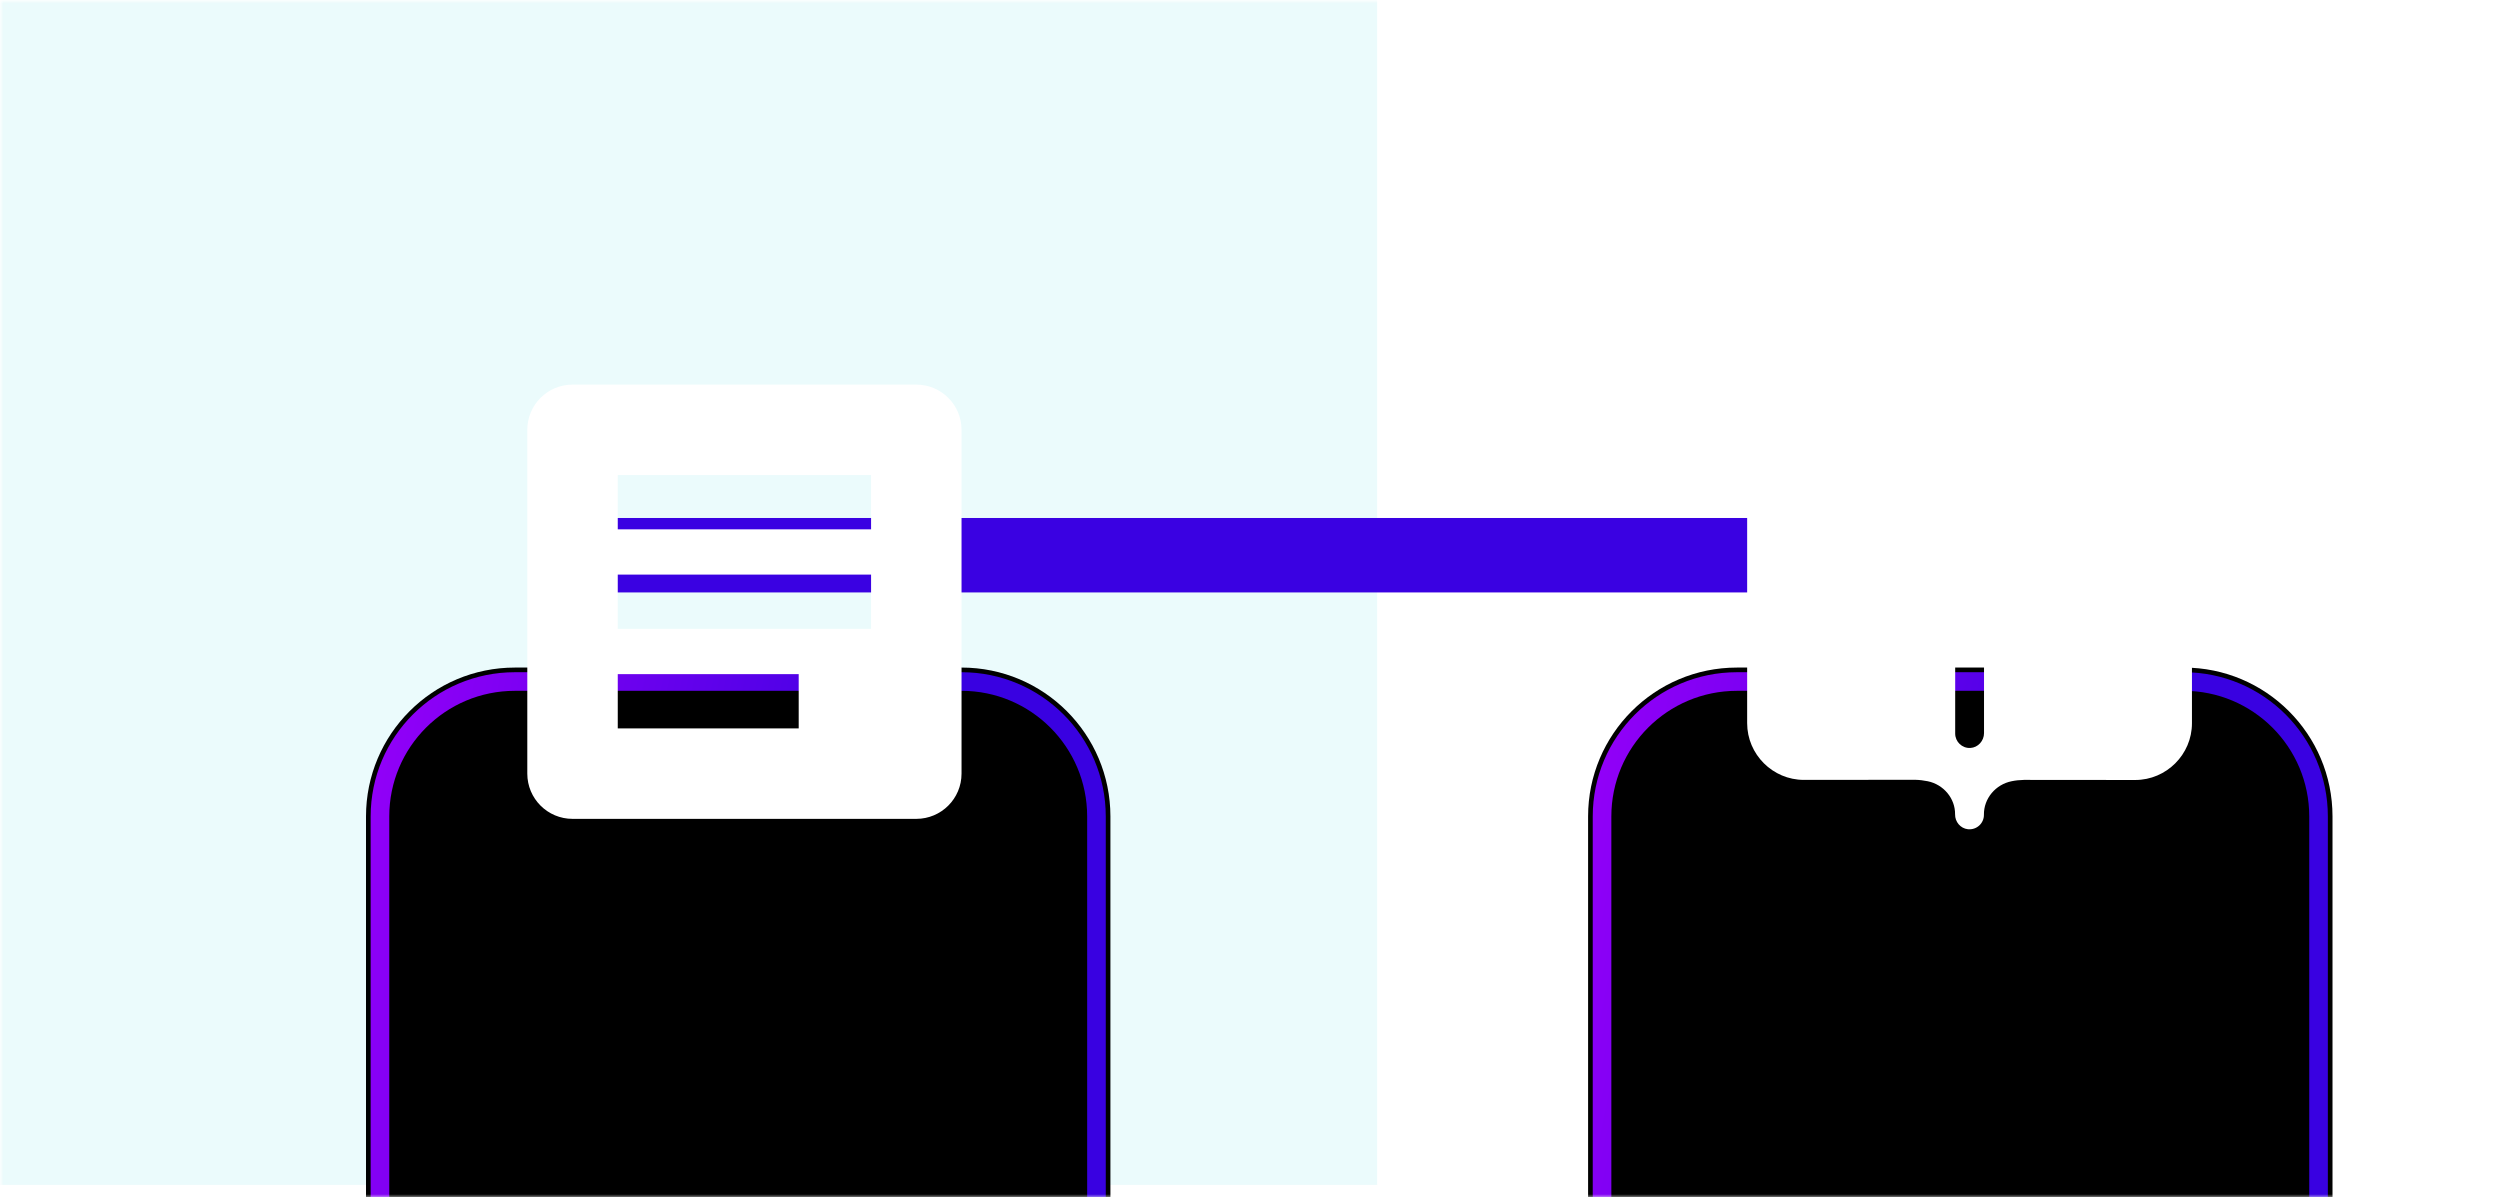 <svg width="403" height="193" viewBox="0 0 403 193" fill="none" xmlns="http://www.w3.org/2000/svg">
<g clip-path="url(#clip0_948_964)">
<mask id="mask0_948_964" style="mask-type:luminance" maskUnits="userSpaceOnUse" x="0" y="0" width="403" height="193">
<path d="M403 0H0V193H403V0Z" fill="white"/>
</mask>
<g mask="url(#mask0_948_964)">
<mask id="mask1_948_964" style="mask-type:luminance" maskUnits="userSpaceOnUse" x="0" y="0" width="453" height="211">
<path d="M453 0H0V211H453V0Z" fill="white"/>
</mask>
<g mask="url(#mask1_948_964)">
<g filter="url(#filter0_d_948_964)">
<path d="M222 -7H-14L-10.522 187H222V-7Z" fill="#39D7E1" fill-opacity="0.1"/>
</g>
<g filter="url(#filter1_d_948_964)">
<path d="M89.99 89.5H308.01" stroke="url(#paint0_linear_948_964)" stroke-width="12"/>
</g>
<g filter="url(#filter2_dddddd_948_964)">
<path d="M256 61C256 47.745 266.745 37 280 37H352C365.255 37 376 47.745 376 61V133C376 146.255 365.255 157 352 157H280C266.745 157 256 146.255 256 133V61Z" fill="black"/>
<path d="M280 39.25H352C364.012 39.25 373.75 48.988 373.75 61V133C373.75 145.012 364.012 154.75 352 154.75H280C267.988 154.75 258.25 145.012 258.25 133V61C258.25 48.988 267.988 39.25 280 39.25Z" stroke="url(#paint1_linear_948_964)" stroke-width="3"/>
</g>
<g filter="url(#filter3_dddddd_948_964)">
<path d="M59 61C59 47.745 69.745 37 83 37H155C168.255 37 179 47.745 179 61V133C179 146.255 168.255 157 155 157H83C69.745 157 59 146.255 59 133V61Z" fill="black"/>
<path d="M83 39.25H155C167.012 39.25 176.75 48.988 176.75 61V133C176.75 145.012 167.012 154.75 155 154.75H83C70.988 154.75 61.25 145.012 61.25 133V61C61.25 48.988 70.988 39.25 83 39.25Z" stroke="url(#paint2_linear_948_964)" stroke-width="3"/>
</g>
</g>
</g>
<path d="M147.708 62H92.292C88.265 62 85 65.264 85 69.292V124.708C85 128.736 88.265 132 92.292 132H147.708C151.736 132 155 128.736 155 124.708V69.292C155 65.264 151.736 62 147.708 62ZM128.75 117.417H99.583V108.667H128.75V117.417ZM140.417 101.375H99.583V92.625H140.417V101.375ZM140.417 85.333H99.583V76.583H140.417V85.333Z" fill="white"/>
<path d="M344.062 59.312V80.546L340.261 78.139L338.75 77.076L337.239 78.139L333.437 80.546V59.312H326.564C322.829 59.346 319.824 62.434 319.824 66.186V118.182C319.824 119.427 318.861 120.506 317.616 120.572C316.288 120.639 315.176 119.576 315.176 118.248V66.186C315.176 62.434 312.171 59.346 308.436 59.312H290.788C285.758 59.312 281.641 63.43 281.641 68.46V116.571C281.641 121.602 285.758 125.719 290.788 125.719L308.718 125.702C309.415 125.719 310.096 125.802 310.743 125.935C313.283 126.449 315.192 128.69 315.159 131.28C315.143 132.476 316.022 133.538 317.218 133.671C318.629 133.82 319.824 132.725 319.808 131.33C319.774 128.707 321.7 126.449 324.273 125.935C324.904 125.802 325.585 125.735 326.266 125.719L344.195 125.735C349.226 125.735 353.343 121.618 353.343 116.588V68.46C353.359 63.43 349.093 59.312 344.062 59.312Z" fill="white"/>
</g>
<defs>
<filter id="filter0_d_948_964" x="-18" y="-7" width="244" height="202" filterUnits="userSpaceOnUse" color-interpolation-filters="sRGB">
<feFlood flood-opacity="0" result="BackgroundImageFix"/>
<feColorMatrix in="SourceAlpha" type="matrix" values="0 0 0 0 0 0 0 0 0 0 0 0 0 0 0 0 0 0 127 0" result="hardAlpha"/>
<feOffset dy="4"/>
<feGaussianBlur stdDeviation="2"/>
<feComposite in2="hardAlpha" operator="out"/>
<feColorMatrix type="matrix" values="0 0 0 0 0.224 0 0 0 0 0.843 0 0 0 0 0.882 0 0 0 1 0"/>
<feBlend mode="normal" in2="BackgroundImageFix" result="effect1_dropShadow_948_964"/>
<feBlend mode="normal" in="SourceGraphic" in2="effect1_dropShadow_948_964" result="shape"/>
</filter>
<filter id="filter1_d_948_964" x="85.99" y="79.5" width="226.02" height="20" filterUnits="userSpaceOnUse" color-interpolation-filters="sRGB">
<feFlood flood-opacity="0" result="BackgroundImageFix"/>
<feColorMatrix in="SourceAlpha" type="matrix" values="0 0 0 0 0 0 0 0 0 0 0 0 0 0 0 0 0 0 127 0" result="hardAlpha"/>
<feOffset/>
<feGaussianBlur stdDeviation="2"/>
<feComposite in2="hardAlpha" operator="out"/>
<feColorMatrix type="matrix" values="0 0 0 0 0.349 0 0 0 0 0.765 0 0 0 0 1 0 0 0 0.5 0"/>
<feBlend mode="normal" in2="BackgroundImageFix" result="effect1_dropShadow_948_964"/>
<feBlend mode="normal" in="SourceGraphic" in2="effect1_dropShadow_948_964" result="shape"/>
</filter>
<filter id="filter2_dddddd_948_964" x="91.391" y="-107.609" width="449.219" height="449.219" filterUnits="userSpaceOnUse" color-interpolation-filters="sRGB">
<feFlood flood-opacity="0" result="BackgroundImageFix"/>
<feColorMatrix in="SourceAlpha" type="matrix" values="0 0 0 0 0 0 0 0 0 0 0 0 0 0 0 0 0 0 127 0" result="hardAlpha"/>
<feOffset dy="3.861"/>
<feGaussianBlur stdDeviation="2.278"/>
<feColorMatrix type="matrix" values="0 0 0 0 0.314 0 0 0 0 0.102 0 0 0 0 0.984 0 0 0 0.045 0"/>
<feBlend mode="normal" in2="BackgroundImageFix" result="effect1_dropShadow_948_964"/>
<feColorMatrix in="SourceAlpha" type="matrix" values="0 0 0 0 0 0 0 0 0 0 0 0 0 0 0 0 0 0 127 0" result="hardAlpha"/>
<feOffset dy="9.279"/>
<feGaussianBlur stdDeviation="5.473"/>
<feColorMatrix type="matrix" values="0 0 0 0 0.314 0 0 0 0 0.102 0 0 0 0 0.984 0 0 0 0.065 0"/>
<feBlend mode="normal" in2="effect1_dropShadow_948_964" result="effect2_dropShadow_948_964"/>
<feColorMatrix in="SourceAlpha" type="matrix" values="0 0 0 0 0 0 0 0 0 0 0 0 0 0 0 0 0 0 127 0" result="hardAlpha"/>
<feOffset dy="17.471"/>
<feGaussianBlur stdDeviation="10.306"/>
<feColorMatrix type="matrix" values="0 0 0 0 0.314 0 0 0 0 0.102 0 0 0 0 0.984 0 0 0 0.08 0"/>
<feBlend mode="normal" in2="effect2_dropShadow_948_964" result="effect3_dropShadow_948_964"/>
<feColorMatrix in="SourceAlpha" type="matrix" values="0 0 0 0 0 0 0 0 0 0 0 0 0 0 0 0 0 0 127 0" result="hardAlpha"/>
<feOffset dy="10"/>
<feGaussianBlur stdDeviation="18.384"/>
<feColorMatrix type="matrix" values="0 0 0 0 0.314 0 0 0 0 0.102 0 0 0 0 0.984 0 0 0 0.095 0"/>
<feBlend mode="normal" in2="effect3_dropShadow_948_964" result="effect4_dropShadow_948_964"/>
<feColorMatrix in="SourceAlpha" type="matrix" values="0 0 0 0 0 0 0 0 0 0 0 0 0 0 0 0 0 0 127 0" result="hardAlpha"/>
<feOffset dy="10"/>
<feGaussianBlur stdDeviation="34.385"/>
<feColorMatrix type="matrix" values="0 0 0 0 0.314 0 0 0 0 0.102 0 0 0 0 0.984 0 0 0 0.115 0"/>
<feBlend mode="normal" in2="effect4_dropShadow_948_964" result="effect5_dropShadow_948_964"/>
<feColorMatrix in="SourceAlpha" type="matrix" values="0 0 0 0 0 0 0 0 0 0 0 0 0 0 0 0 0 0 127 0" result="hardAlpha"/>
<feOffset dy="20"/>
<feGaussianBlur stdDeviation="82.305"/>
<feColorMatrix type="matrix" values="0 0 0 0 0.314 0 0 0 0 0.102 0 0 0 0 0.984 0 0 0 0.16 0"/>
<feBlend mode="normal" in2="effect5_dropShadow_948_964" result="effect6_dropShadow_948_964"/>
<feBlend mode="normal" in="SourceGraphic" in2="effect6_dropShadow_948_964" result="shape"/>
</filter>
<filter id="filter3_dddddd_948_964" x="-105.609" y="-107.609" width="449.219" height="449.219" filterUnits="userSpaceOnUse" color-interpolation-filters="sRGB">
<feFlood flood-opacity="0" result="BackgroundImageFix"/>
<feColorMatrix in="SourceAlpha" type="matrix" values="0 0 0 0 0 0 0 0 0 0 0 0 0 0 0 0 0 0 127 0" result="hardAlpha"/>
<feOffset dy="3.861"/>
<feGaussianBlur stdDeviation="2.278"/>
<feColorMatrix type="matrix" values="0 0 0 0 0.314 0 0 0 0 0.102 0 0 0 0 0.984 0 0 0 0.045 0"/>
<feBlend mode="normal" in2="BackgroundImageFix" result="effect1_dropShadow_948_964"/>
<feColorMatrix in="SourceAlpha" type="matrix" values="0 0 0 0 0 0 0 0 0 0 0 0 0 0 0 0 0 0 127 0" result="hardAlpha"/>
<feOffset dy="9.279"/>
<feGaussianBlur stdDeviation="5.473"/>
<feColorMatrix type="matrix" values="0 0 0 0 0.314 0 0 0 0 0.102 0 0 0 0 0.984 0 0 0 0.065 0"/>
<feBlend mode="normal" in2="effect1_dropShadow_948_964" result="effect2_dropShadow_948_964"/>
<feColorMatrix in="SourceAlpha" type="matrix" values="0 0 0 0 0 0 0 0 0 0 0 0 0 0 0 0 0 0 127 0" result="hardAlpha"/>
<feOffset dy="17.471"/>
<feGaussianBlur stdDeviation="10.306"/>
<feColorMatrix type="matrix" values="0 0 0 0 0.314 0 0 0 0 0.102 0 0 0 0 0.984 0 0 0 0.08 0"/>
<feBlend mode="normal" in2="effect2_dropShadow_948_964" result="effect3_dropShadow_948_964"/>
<feColorMatrix in="SourceAlpha" type="matrix" values="0 0 0 0 0 0 0 0 0 0 0 0 0 0 0 0 0 0 127 0" result="hardAlpha"/>
<feOffset dy="10"/>
<feGaussianBlur stdDeviation="18.384"/>
<feColorMatrix type="matrix" values="0 0 0 0 0.314 0 0 0 0 0.102 0 0 0 0 0.984 0 0 0 0.095 0"/>
<feBlend mode="normal" in2="effect3_dropShadow_948_964" result="effect4_dropShadow_948_964"/>
<feColorMatrix in="SourceAlpha" type="matrix" values="0 0 0 0 0 0 0 0 0 0 0 0 0 0 0 0 0 0 127 0" result="hardAlpha"/>
<feOffset dy="10"/>
<feGaussianBlur stdDeviation="34.385"/>
<feColorMatrix type="matrix" values="0 0 0 0 0.314 0 0 0 0 0.102 0 0 0 0 0.984 0 0 0 0.115 0"/>
<feBlend mode="normal" in2="effect4_dropShadow_948_964" result="effect5_dropShadow_948_964"/>
<feColorMatrix in="SourceAlpha" type="matrix" values="0 0 0 0 0 0 0 0 0 0 0 0 0 0 0 0 0 0 127 0" result="hardAlpha"/>
<feOffset dy="20"/>
<feGaussianBlur stdDeviation="82.305"/>
<feColorMatrix type="matrix" values="0 0 0 0 0.314 0 0 0 0 0.102 0 0 0 0 0.984 0 0 0 0.16 0"/>
<feBlend mode="normal" in2="effect5_dropShadow_948_964" result="effect6_dropShadow_948_964"/>
<feBlend mode="normal" in="SourceGraphic" in2="effect6_dropShadow_948_964" result="shape"/>
</filter>
<linearGradient id="paint0_linear_948_964" x1="nan" y1="nan" x2="nan" y2="nan" gradientUnits="userSpaceOnUse">
<stop stop-color="#3A01E2"/>
<stop offset="1" stop-color="#6DEBAC"/>
</linearGradient>
<linearGradient id="paint1_linear_948_964" x1="223.159" y1="82.909" x2="335.494" y2="106.78" gradientUnits="userSpaceOnUse">
<stop stop-color="#AD00FF"/>
<stop offset="1" stop-color="#3901E1"/>
</linearGradient>
<linearGradient id="paint2_linear_948_964" x1="26.159" y1="82.909" x2="138.494" y2="106.78" gradientUnits="userSpaceOnUse">
<stop stop-color="#AD00FF"/>
<stop offset="1" stop-color="#3901E1"/>
</linearGradient>
<clipPath id="clip0_948_964">
<rect width="403" height="193" fill="white"/>
</clipPath>
</defs>
</svg>
